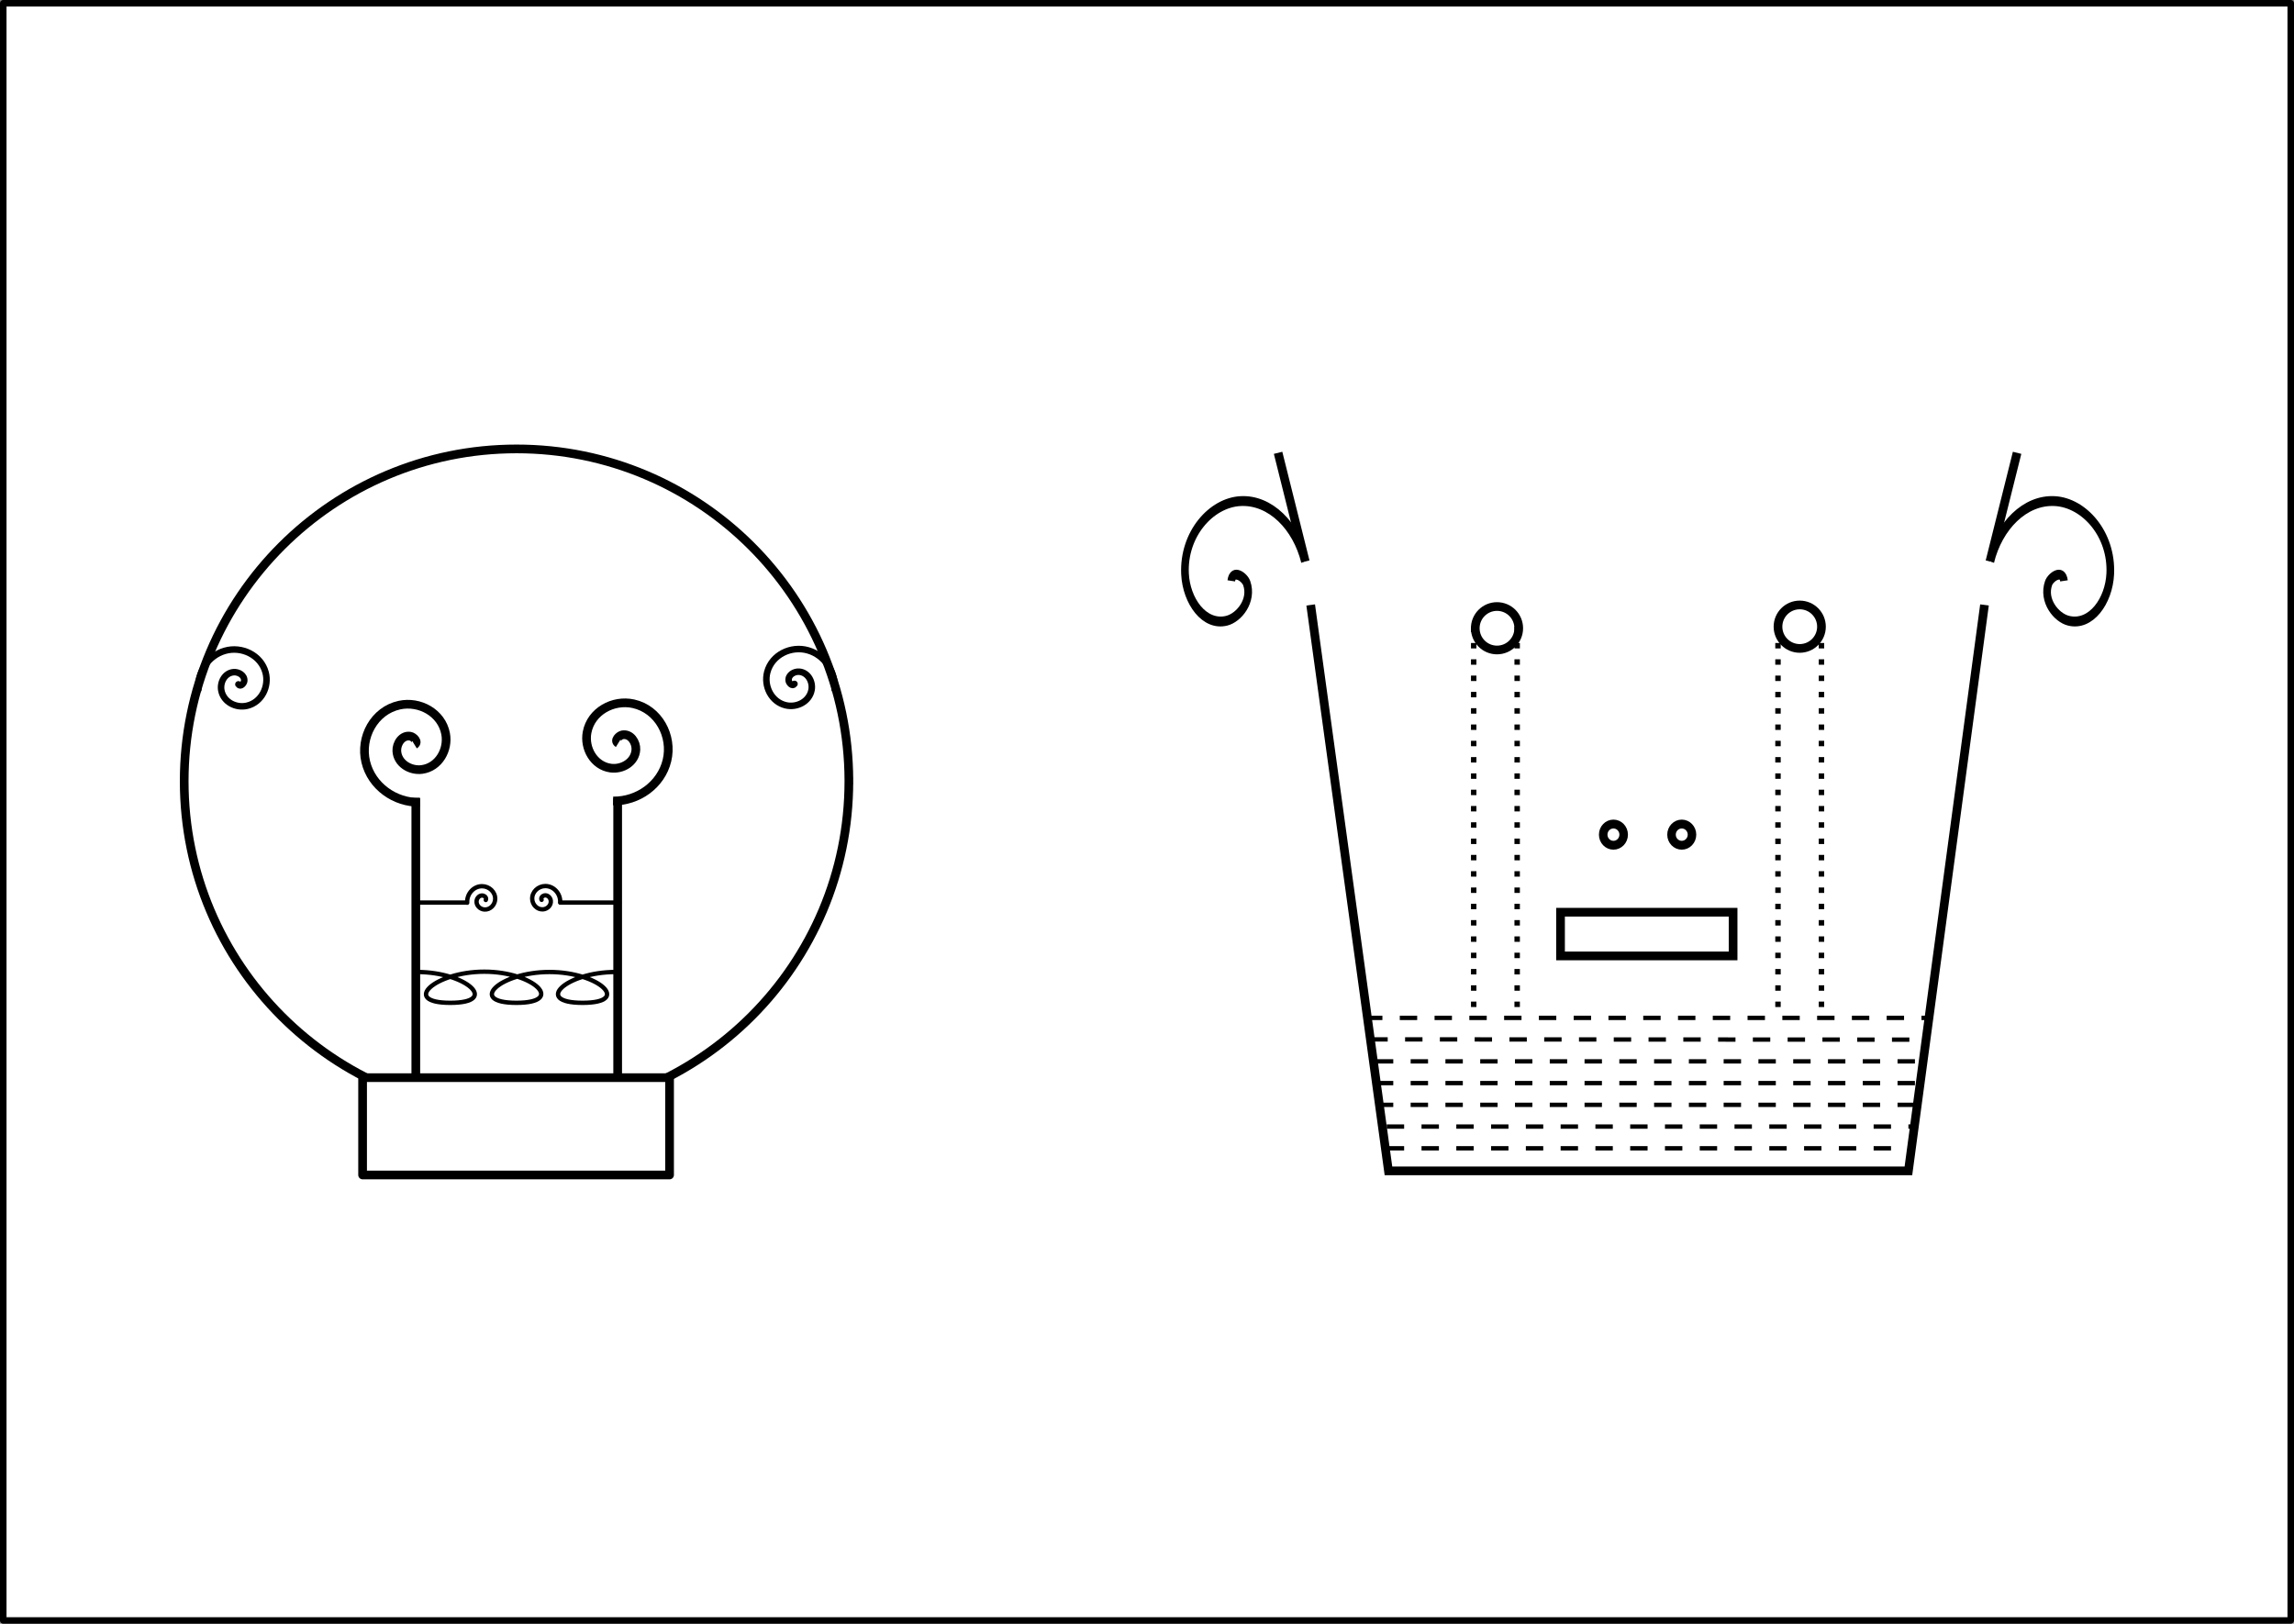 <?xml version="1.0" encoding="UTF-8" standalone="no"?>
<!-- Created with Inkscape (http://www.inkscape.org/) -->
<svg
    xmlns:inkscape="http://www.inkscape.org/namespaces/inkscape"
    xmlns:rdf="http://www.w3.org/1999/02/22-rdf-syntax-ns#"
    xmlns="http://www.w3.org/2000/svg"
    xmlns:cc="http://creativecommons.org/ns#"
    xmlns:dc="http://purl.org/dc/elements/1.1/"
    xmlns:sodipodi="http://sodipodi.sourceforge.net/DTD/sodipodi-0.dtd"
    id="svg2"
    sodipodi:docname="_svgclean2.svg"
    viewBox="0 0 1055.4 747.09"
    version="1.1"
    inkscape:version="0.48.3.1 r9886"
  >
  <rect x="0" y="0" width="1055.4" height="747.09" fill="#808080" stroke="none"/>
  <title
      id="title4557"
    >Searchlight and bucket theory of mind (K. Popper)</title
  >
  <sodipodi:namedview
      id="base"
      bordercolor="#666666"
      inkscape:pageshadow="2"
      inkscape:guide-bbox="true"
      inkscape:snap-page="true"
      pagecolor="#ffffff"
      inkscape:window-height="452"
      inkscape:window-maximized="0"
      inkscape:zoom="2.2329546"
      inkscape:window-x="0"
      showgrid="false"
      borderopacity="1.0"
      inkscape:current-layer="layer1"
      inkscape:cx="280.57708"
      inkscape:cy="95.72063"
      showguides="false"
      inkscape:window-y="0"
      inkscape:snap-grids="true"
      inkscape:window-width="512"
      inkscape:pageopacity="1"
      inkscape:document-units="px"
    >
    <inkscape:grid
        id="grid3756"
        originy="-306.768px"
        enabled="true"
        originx="1.5px"
        visible="true"
        snapvisiblegridlinesonly="true"
        type="xygrid"
        empspacing="5"
    />
    <sodipodi:guide
        id="guide3938"
        position="231.5,543.232"
        orientation="1,0"
    />
    <sodipodi:guide
        id="guide3940"
        position="341.5,498.232"
        orientation="1,0"
    />
    <sodipodi:guide
        id="guide4327"
        position="621.5,693.232"
        orientation="0,1"
    />
    <sodipodi:guide
        id="guide4329"
        position="646.385,359.614"
        orientation="0,1"
    />
  </sodipodi:namedview
  >
  <g
      id="layer1"
      inkscape:label="Layer 1"
      inkscape:groupmode="layer"
      transform="translate(1.5 -306.77)"
    >
    <rect
        id="rect3034"
        ry="0"
        style="stroke-linejoin:round;stroke:#000000;stroke-linecap:square;stroke-width:3;fill:#ffffff"
        transform="translate(0 308.27)"
        height="744.09"
        width="1052.4"
        y="0"
        x="0"
    />
    <g
        id="g4424"
        style="fill:#ffffff"
        transform="translate(49.262 -2.494)"
      >
      <path
          id="rect2985"
          d="m877.24 517.61-12.5 50m-2.5 20-35.003 260.39h-239.21l-35.782-260.39m-2.5-20-12.5-50"
          sodipodi:nodetypes="cccccccc"
          style="fill-rule:evenodd;stroke:#000000;stroke-width:4;fill:#ffffff"
          inkscape:connector-curvature="0"
      />
      <path
          id="path3758"
          sodipodi:rx="10"
          sodipodi:ry="10"
          style="stroke:#000000;stroke-width:4;fill:#ffffff"
          sodipodi:type="arc"
          d="m210 292.36c0 5.523-4.477 10-10 10s-10-4.477-10-10 4.477-10 10-10 10 4.477 10 10z"
          transform="translate(437.96 305.97)"
          sodipodi:cy="292.36218"
          sodipodi:cx="200"
      />
      <path
          id="path3758-8"
          sodipodi:rx="10"
          sodipodi:ry="10"
          style="stroke:#000000;stroke-width:4;fill:#ffffff"
          sodipodi:type="arc"
          d="m210 292.36c0 5.523-4.477 10-10 10s-10-4.477-10-10 4.477-10 10-10 10 4.477 10 10z"
          transform="translate(577.24 305.25)"
          sodipodi:cy="292.36218"
          sodipodi:cx="200"
      />
      <path
          id="path3758-7-7"
          sodipodi:rx="10"
          sodipodi:ry="10"
          style="stroke:#000000;stroke-width:8.341;fill:#ffffff"
          sodipodi:type="arc"
          d="m210 292.36c0 5.523-4.477 10-10 10s-10-4.477-10-10 4.477-10 10-10 10 4.477 10 10z"
          transform="matrix(.471 0 0 .488 597.33 550.62)"
          sodipodi:cy="292.36218"
          sodipodi:cx="200"
      />
      <path
          id="path3758-7-2"
          sodipodi:rx="10"
          sodipodi:ry="10"
          style="stroke:#000000;stroke-width:8.341;fill:#ffffff"
          sodipodi:type="arc"
          d="m210 292.36c0 5.523-4.477 10-10 10s-10-4.477-10-10 4.477-10 10-10 10 4.477 10 10z"
          transform="matrix(.471 0 0 .488 628.76 550.62)"
          sodipodi:cy="292.36218"
          sodipodi:cx="200"
      />
      <rect
          id="rect3829"
          style="stroke:#000000;stroke-width:4;fill:#ffffff"
          height="20.107"
          width="79.392"
          y="728.99"
          x="667.19"
      />
      <path
          id="path3831"
          style="stroke:#000000;stroke-width:1.295;fill:#ffffff"
          sodipodi:revolution="1.1987919"
          sodipodi:radius="12.63633"
          d="m90 282.36c1.504 0.501 0.066 2.275-0.833 2.5-2.438 0.61-4.196-2.024-4.167-4.167 0.052-3.832 3.962-6.234 7.5-5.833 5.191 0.587 8.313 5.92 7.5 10.833-0.82 4.959-5.103 8.653-10 9.303"
          transform="matrix(.47 -3.431 -2.682 -.715 1613.8 1087.2)"
          sodipodi:argument="-18.527805"
          sodipodi:cy="282.36218"
          sodipodi:cx="90"
          sodipodi:expansion="1"
          sodipodi:type="spiral"
          sodipodi:t0="0"
      />
      <path
          id="path3831-0"
          style="stroke:#000000;stroke-width:1.295;fill:#ffffff"
          sodipodi:revolution="1.1987919"
          sodipodi:radius="12.63633"
          d="m90 282.36c1.504 0.501 0.066 2.275-0.833 2.5-2.438 0.61-4.196-2.024-4.167-4.167 0.052-3.832 3.962-6.234 7.5-5.833 5.191 0.587 8.313 5.92 7.5 10.833-0.82 4.959-5.103 8.653-10 9.303"
          transform="matrix(-.47 -3.431 2.682 -.715 -199.27 1087.2)"
          sodipodi:argument="-18.527805"
          sodipodi:cy="282.36218"
          sodipodi:cx="90"
          sodipodi:expansion="1"
          sodipodi:type="spiral"
          sodipodi:t0="0"
      />
      <path
          id="path3853"
          d="m577.24 777.61h260"
          style="stroke:#000000;stroke-dasharray:8, 8;stroke-width:2;fill:#ffffff"
          inkscape:connector-curvature="0"
      />
      <path
          id="path3855"
          d="m579.68 787.49 255.82 0.126"
          sodipodi:nodetypes="cc"
          style="stroke:#000000;stroke-dasharray:8, 8;stroke-width:2;fill:#ffffff"
          inkscape:connector-curvature="0"
      />
      <path
          id="path3857"
          d="m582.24 797.61h250"
          style="stroke:#000000;stroke-dasharray:8, 8;stroke-width:2;fill:#ffffff"
          inkscape:connector-curvature="0"
      />
      <path
          id="path3859"
          d="m582.24 807.61h250"
          style="stroke:#000000;stroke-dasharray:8, 8;stroke-width:2;fill:#ffffff"
          inkscape:connector-curvature="0"
      />
      <path
          id="path3861"
          d="m582.24 817.61h250"
          style="stroke:#000000;stroke-dasharray:8, 8;stroke-width:2;fill:#ffffff"
          inkscape:connector-curvature="0"
      />
      <path
          id="path3863"
          d="m587.24 827.61h241.82"
          sodipodi:nodetypes="cc"
          style="stroke:#000000;stroke-dasharray:8, 8;stroke-width:2;fill:#ffffff"
          inkscape:connector-curvature="0"
      />
      <path
          id="path3865"
          d="m587.24 837.61h240"
          style="stroke:#000000;stroke-dasharray:8, 8;stroke-width:2;fill:#ffffff"
          inkscape:connector-curvature="0"
      />
      <path
          id="path3873"
          d="m627.24 597.61v180"
          sodipodi:nodetypes="cc"
          style="stroke:#000000;stroke-dasharray:2.5, 5;stroke-width:2.5;fill:#ffffff"
          inkscape:connector-curvature="0"
      />
      <path
          id="path3875"
          d="m647.24 597.61v180"
          sodipodi:nodetypes="cc"
          style="stroke:#000000;stroke-dasharray:2.5, 5;stroke-width:2.5;fill:#ffffff"
          inkscape:connector-curvature="0"
      />
      <path
          id="path3877"
          d="m767.24 597.61v180"
          style="stroke:#000000;stroke-dasharray:2.5, 5;stroke-width:2.5;fill:#ffffff"
          inkscape:connector-curvature="0"
      />
      <path
          id="path3879"
          d="m787.24 597.61v180"
          style="stroke:#000000;stroke-dasharray:2.5, 5;stroke-width:2.5;fill:#ffffff"
          inkscape:connector-curvature="0"
      />
    </g
    >
    <path
        id="path3024"
        sodipodi:rx="110"
        sodipodi:ry="110"
        style="stroke-linejoin:round;stroke:#000000;stroke-linecap:square;stroke-width:2.878;fill:#ffffff"
        sodipodi:type="arc"
        d="m620 322.36c0 60.751-49.249 110-110 110s-110-49.249-110-110 49.249-110 110-110c60.611 0 109.8 49.031 110 109.64"
        sodipodi:open="true"
        transform="matrix(1.39 0 0 1.39 -472.76 218.14)"
        sodipodi:cy="322.36218"
        sodipodi:cx="510"
        sodipodi:end="6.2799292"
        sodipodi:start="0"
    />
    <path
        id="path3795-3"
        style="stroke:#000000;stroke-width:.499;fill:#ffffff"
        sodipodi:revolution="1.7479367"
        sodipodi:radius="3.3062069"
        d="m159.46 156.2c0.289-0.084 0.296 0.352 0.199 0.505-0.258 0.408-0.849 0.306-1.146 0.01-0.512-0.51-0.337-1.354 0.18-1.788 0.745-0.625 1.866-0.37 2.429 0.37 0.743 0.976 0.404 2.381-0.559 3.07-1.205 0.862-2.896 0.44-3.711-0.749-0.814-1.187-0.621-2.812 0.346-3.85"
        transform="matrix(5.367 -5.953 -5.953 -5.367 263.25 2437)"
        sodipodi:argument="-19.56649"
        sodipodi:cy="156.23627"
        sodipodi:cx="159.40167"
        sodipodi:expansion="1"
        sodipodi:type="spiral"
        sodipodi:t0="0.019948399"
    />
    <path
        id="path3801-0"
        d="m189.8 675.88v124.15"
        sodipodi:nodetypes="cc"
        style="stroke:#000000;stroke-linecap:square;stroke-width:4;fill:#ffffff"
        inkscape:connector-curvature="0"
    />
    <path
        id="path3795-3-24"
        style="stroke-linejoin:round;stroke:#000000;stroke-linecap:round;stroke-width:.535;fill:none"
        sodipodi:revolution="1.7479367"
        sodipodi:radius="3.3062069"
        d="m159.46 156.2c0.289-0.084 0.296 0.352 0.199 0.505-0.258 0.408-0.849 0.306-1.146 0.01-0.512-0.51-0.337-1.354 0.18-1.788 0.745-0.625 1.866-0.37 2.429 0.37 0.743 0.976 0.404 2.381-0.559 3.07-1.205 0.862-2.896 0.44-3.711-0.749-0.814-1.187-0.621-2.812 0.346-3.85"
        transform="matrix(4.332 3.566 3.566 -4.332 -1139.6 729.68)"
        sodipodi:argument="-19.56649"
        sodipodi:cy="156.23627"
        sodipodi:cx="159.40167"
        sodipodi:expansion="1"
        sodipodi:type="spiral"
        sodipodi:t0="0.019948399"
    />
    <path
        id="path3795-3-24-6"
        style="stroke:#000000;stroke-linecap:round;stroke-width:.535;fill:none"
        sodipodi:revolution="1.7479367"
        sodipodi:radius="3.3062069"
        d="m159.46 156.2c0.289-0.084 0.296 0.352 0.199 0.505-0.258 0.408-0.849 0.306-1.146 0.01-0.512-0.51-0.337-1.354 0.18-1.788 0.745-0.625 1.866-0.37 2.429 0.37 0.743 0.976 0.404 2.381-0.559 3.07-1.205 0.862-2.896 0.44-3.711-0.749-0.814-1.187-0.621-2.812 0.346-3.85"
        transform="matrix(-4.332 3.566 -3.566 -4.332 1611.8 729.47)"
        sodipodi:argument="-19.56649"
        sodipodi:cy="156.23627"
        sodipodi:cx="159.40167"
        sodipodi:expansion="1"
        sodipodi:type="spiral"
        sodipodi:t0="0.019948399"
    />
    <path
        id="path3795-3-24-5"
        style="stroke-linejoin:round;stroke:#000000;stroke-linecap:round;stroke-width:.87;fill:#ffffff"
        sodipodi:revolution="1.7479367"
        sodipodi:radius="3.3062069"
        d="m159.72 156.56c-0.087 0.433-0.641 0.504-0.974 0.334-0.603-0.307-0.675-1.115-0.334-1.643 0.503-0.778 1.596-0.851 2.311-0.334 0.956 0.691 1.03 2.079 0.334 2.98-0.877 1.136-2.564 1.21-3.649 0.334-1.316-1.062-1.39-3.049-0.334-4.318 0.039-0.047 0.08-0.093 0.121-0.138"
        transform="matrix(1.774 1.461 1.461 -1.774 -290.08 765.25)"
        sodipodi:argument="-19.56649"
        sodipodi:cy="156.23627"
        sodipodi:cx="159.40167"
        sodipodi:expansion="1"
        sodipodi:type="spiral"
        sodipodi:t0="0.13679193"
    />
    <path
        id="path3795-3-24-5-1"
        style="stroke-linejoin:round;stroke:#000000;stroke-linecap:round;stroke-width:.87;fill:#ffffff"
        sodipodi:revolution="1.7479367"
        sodipodi:radius="3.3062069"
        d="m159.72 156.56c-0.087 0.433-0.641 0.504-0.974 0.334-0.603-0.307-0.675-1.115-0.334-1.643 0.503-0.778 1.596-0.851 2.311-0.334 0.956 0.691 1.03 2.079 0.334 2.98-0.877 1.136-2.564 1.21-3.649 0.334-1.316-1.062-1.39-3.049-0.334-4.318 0.039-0.047 0.08-0.093 0.121-0.138"
        transform="matrix(-1.774 1.461 -1.461 -1.774 759.75 765.18)"
        sodipodi:argument="-19.56649"
        sodipodi:cy="156.23627"
        sodipodi:cx="159.40167"
        sodipodi:expansion="1"
        sodipodi:type="spiral"
        sodipodi:t0="0.13679193"
    />
    <g
        id="g3803-8-3"
        style="stroke:#000000;stroke-width:.499;fill:#ffffff"
        transform="matrix(8.015 0 0 8.015 -5761.2 -2675.1)"
      >
      <path
          id="path3795-3-2"
          style="stroke:#000000;stroke-width:.499;fill:#ffffff"
          sodipodi:revolution="1.7479367"
          sodipodi:radius="3.3062069"
          d="m159.46 156.2c0.289-0.084 0.296 0.352 0.199 0.505-0.258 0.408-0.849 0.306-1.146 0.01-0.512-0.51-0.337-1.354 0.18-1.788 0.745-0.625 1.866-0.37 2.429 0.37 0.743 0.976 0.404 2.381-0.559 3.07-1.205 0.862-2.896 0.44-3.711-0.749-0.814-1.187-0.621-2.812 0.346-3.85"
          transform="matrix(-.67 -.743 .743 -.67 744.88 637.84)"
          sodipodi:argument="-19.56649"
          sodipodi:cy="156.23627"
          sodipodi:cx="159.40167"
          sodipodi:expansion="1"
          sodipodi:type="spiral"
          sodipodi:t0="0.019948399"
      />
      <path
          id="path3799-6-2"
          d="m157.33 158.99z"
          style="stroke:#000000;stroke-width:.499;fill:#ffffff"
          inkscape:connector-curvature="0"
          transform="translate(596 258.65)"
      />
      <path
          id="path3801-0-7"
          d="m754.07 418.11v15.652"
          sodipodi:nodetypes="cc"
          style="stroke:#000000;stroke-linecap:square;stroke-width:.499;fill:#ffffff"
          inkscape:connector-curvature="0"
      />
    </g
    >
    <path
        id="path4076"
        sodipodi:nodetypes="cc"
        style="stroke:#000000;stroke-linecap:round;stroke-width:2;fill:#ffffff"
        inkscape:connector-curvature="0"
        d="m189.42 722.05h23.76"
    />
    <path
        id="path4078"
        sodipodi:nodetypes="cc"
        style="stroke:#000000;stroke-linecap:round;stroke-width:2;fill:#ffffff"
        inkscape:connector-curvature="0"
        d="m283.38 722.05h-27"
    />
    <rect
        id="rect3793-9"
        style="stroke-linejoin:round;stroke:#000000;stroke-linecap:square;stroke-width:4;fill:#ffffff"
        transform="scale(-1,1)"
        rx="0"
        ry="0"
        height="44.778"
        width="141.23"
        y="802.61"
        x="-306.55"
    />
    <path
        id="path3022"
        sodipodi:nodetypes="cscsccc"
        style="stroke:#000000;stroke-width:2;fill:#ffffff"
        inkscape:connector-curvature="0"
        d="m190.44 754c22.822 0 38.037 14.184 15.215 14.184s-7.146-14.327 15.676-14.327 37.576 14.327 14.754 14.327-7.607-14.184 15.215-14.184 38.037 14.184 15.215 14.184-7.607-14.184 15.215-14.184"
    />
  </g
  >
</svg
>
